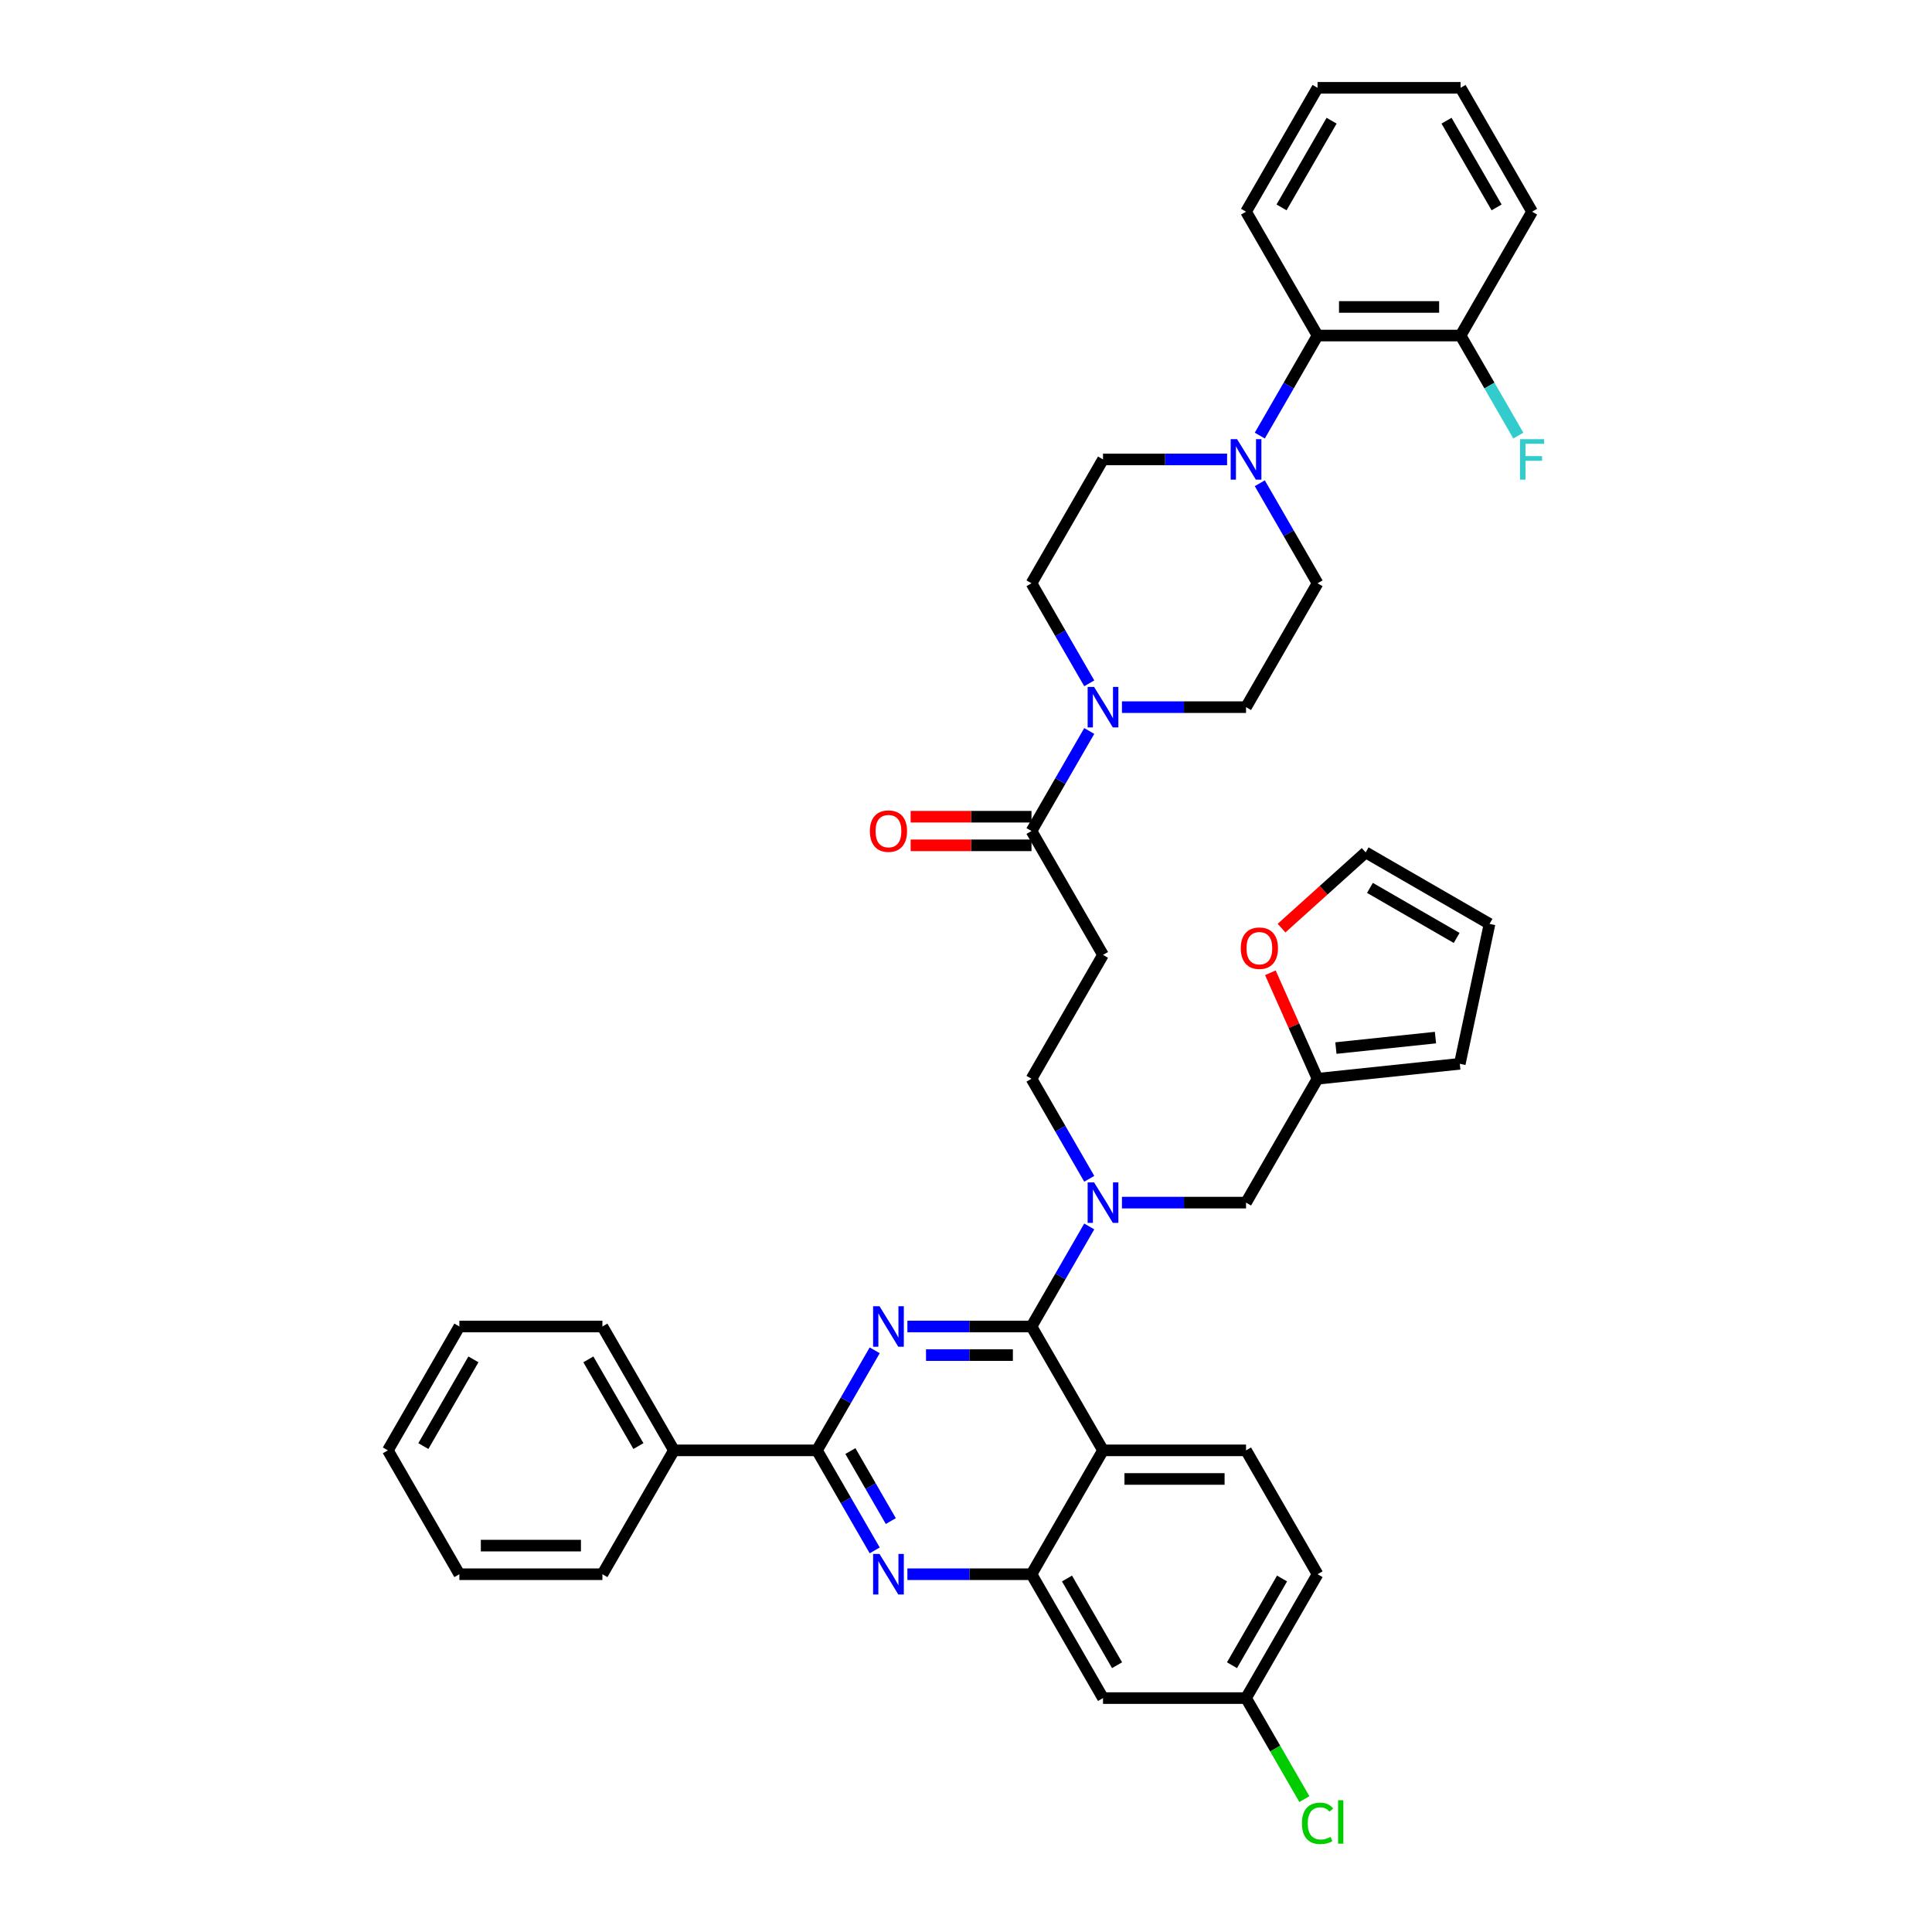 <?xml version='1.0' encoding='iso-8859-1'?>
<svg version='1.1' baseProfile='full'
              xmlns='http://www.w3.org/2000/svg'
                      xmlns:rdkit='http://www.rdkit.org/xml'
                      xmlns:xlink='http://www.w3.org/1999/xlink'
                  xml:space='preserve'
width='1000px' height='1000px' viewBox='0 0 1000 1000'>
<!-- END OF HEADER -->
<rect style='opacity:1.0;fill:#FFFFFF;stroke:none' width='1000' height='1000' x='0' y='0'> </rect>
<path class='bond-0' d='M 533.899,430.134 L 548.847,404.245' style='fill:none;fill-rule:evenodd;stroke:#000000;stroke-width:6px;stroke-linecap:butt;stroke-linejoin:miter;stroke-opacity:1' />
<path class='bond-0' d='M 548.847,404.245 L 563.794,378.355' style='fill:none;fill-rule:evenodd;stroke:#0000FF;stroke-width:6px;stroke-linecap:butt;stroke-linejoin:miter;stroke-opacity:1' />
<path class='bond-1' d='M 533.899,422.731 L 502.621,422.731' style='fill:none;fill-rule:evenodd;stroke:#000000;stroke-width:6px;stroke-linecap:butt;stroke-linejoin:miter;stroke-opacity:1' />
<path class='bond-1' d='M 502.621,422.731 L 471.342,422.731' style='fill:none;fill-rule:evenodd;stroke:#FF0000;stroke-width:6px;stroke-linecap:butt;stroke-linejoin:miter;stroke-opacity:1' />
<path class='bond-1' d='M 533.899,437.538 L 502.621,437.538' style='fill:none;fill-rule:evenodd;stroke:#000000;stroke-width:6px;stroke-linecap:butt;stroke-linejoin:miter;stroke-opacity:1' />
<path class='bond-1' d='M 502.621,437.538 L 471.342,437.538' style='fill:none;fill-rule:evenodd;stroke:#FF0000;stroke-width:6px;stroke-linecap:butt;stroke-linejoin:miter;stroke-opacity:1' />
<path class='bond-2' d='M 533.899,430.134 L 570.915,494.248' style='fill:none;fill-rule:evenodd;stroke:#000000;stroke-width:6px;stroke-linecap:butt;stroke-linejoin:miter;stroke-opacity:1' />
<path class='bond-3' d='M 580.717,366.021 L 612.832,366.021' style='fill:none;fill-rule:evenodd;stroke:#0000FF;stroke-width:6px;stroke-linecap:butt;stroke-linejoin:miter;stroke-opacity:1' />
<path class='bond-3' d='M 612.832,366.021 L 644.947,366.021' style='fill:none;fill-rule:evenodd;stroke:#000000;stroke-width:6px;stroke-linecap:butt;stroke-linejoin:miter;stroke-opacity:1' />
<path class='bond-4' d='M 563.794,353.687 L 548.847,327.798' style='fill:none;fill-rule:evenodd;stroke:#0000FF;stroke-width:6px;stroke-linecap:butt;stroke-linejoin:miter;stroke-opacity:1' />
<path class='bond-4' d='M 548.847,327.798 L 533.899,301.908' style='fill:none;fill-rule:evenodd;stroke:#000000;stroke-width:6px;stroke-linecap:butt;stroke-linejoin:miter;stroke-opacity:1' />
<path class='bond-5' d='M 570.915,494.248 L 533.899,558.361' style='fill:none;fill-rule:evenodd;stroke:#000000;stroke-width:6px;stroke-linecap:butt;stroke-linejoin:miter;stroke-opacity:1' />
<path class='bond-6' d='M 533.899,558.361 L 548.847,584.251' style='fill:none;fill-rule:evenodd;stroke:#000000;stroke-width:6px;stroke-linecap:butt;stroke-linejoin:miter;stroke-opacity:1' />
<path class='bond-6' d='M 548.847,584.251 L 563.794,610.141' style='fill:none;fill-rule:evenodd;stroke:#0000FF;stroke-width:6px;stroke-linecap:butt;stroke-linejoin:miter;stroke-opacity:1' />
<path class='bond-7' d='M 580.717,622.474 L 612.832,622.474' style='fill:none;fill-rule:evenodd;stroke:#0000FF;stroke-width:6px;stroke-linecap:butt;stroke-linejoin:miter;stroke-opacity:1' />
<path class='bond-7' d='M 612.832,622.474 L 644.947,622.474' style='fill:none;fill-rule:evenodd;stroke:#000000;stroke-width:6px;stroke-linecap:butt;stroke-linejoin:miter;stroke-opacity:1' />
<path class='bond-8' d='M 563.794,634.808 L 548.847,660.698' style='fill:none;fill-rule:evenodd;stroke:#0000FF;stroke-width:6px;stroke-linecap:butt;stroke-linejoin:miter;stroke-opacity:1' />
<path class='bond-8' d='M 548.847,660.698 L 533.899,686.588' style='fill:none;fill-rule:evenodd;stroke:#000000;stroke-width:6px;stroke-linecap:butt;stroke-linejoin:miter;stroke-opacity:1' />
<path class='bond-9' d='M 681.962,814.814 L 644.947,878.928' style='fill:none;fill-rule:evenodd;stroke:#000000;stroke-width:6px;stroke-linecap:butt;stroke-linejoin:miter;stroke-opacity:1' />
<path class='bond-9' d='M 663.587,817.028 L 637.676,861.907' style='fill:none;fill-rule:evenodd;stroke:#000000;stroke-width:6px;stroke-linecap:butt;stroke-linejoin:miter;stroke-opacity:1' />
<path class='bond-10' d='M 681.962,814.814 L 644.947,750.701' style='fill:none;fill-rule:evenodd;stroke:#000000;stroke-width:6px;stroke-linecap:butt;stroke-linejoin:miter;stroke-opacity:1' />
<path class='bond-11' d='M 644.947,878.928 L 660.044,905.077' style='fill:none;fill-rule:evenodd;stroke:#000000;stroke-width:6px;stroke-linecap:butt;stroke-linejoin:miter;stroke-opacity:1' />
<path class='bond-11' d='M 660.044,905.077 L 675.141,931.225' style='fill:none;fill-rule:evenodd;stroke:#00CC00;stroke-width:6px;stroke-linecap:butt;stroke-linejoin:miter;stroke-opacity:1' />
<path class='bond-12' d='M 644.947,878.928 L 570.915,878.928' style='fill:none;fill-rule:evenodd;stroke:#000000;stroke-width:6px;stroke-linecap:butt;stroke-linejoin:miter;stroke-opacity:1' />
<path class='bond-13' d='M 570.915,878.928 L 533.899,814.814' style='fill:none;fill-rule:evenodd;stroke:#000000;stroke-width:6px;stroke-linecap:butt;stroke-linejoin:miter;stroke-opacity:1' />
<path class='bond-13' d='M 578.185,861.907 L 552.274,817.028' style='fill:none;fill-rule:evenodd;stroke:#000000;stroke-width:6px;stroke-linecap:butt;stroke-linejoin:miter;stroke-opacity:1' />
<path class='bond-14' d='M 644.947,750.701 L 570.915,750.701' style='fill:none;fill-rule:evenodd;stroke:#000000;stroke-width:6px;stroke-linecap:butt;stroke-linejoin:miter;stroke-opacity:1' />
<path class='bond-14' d='M 633.842,765.507 L 582.02,765.507' style='fill:none;fill-rule:evenodd;stroke:#000000;stroke-width:6px;stroke-linecap:butt;stroke-linejoin:miter;stroke-opacity:1' />
<path class='bond-15' d='M 570.915,750.701 L 533.899,814.814' style='fill:none;fill-rule:evenodd;stroke:#000000;stroke-width:6px;stroke-linecap:butt;stroke-linejoin:miter;stroke-opacity:1' />
<path class='bond-16' d='M 570.915,750.701 L 533.899,686.588' style='fill:none;fill-rule:evenodd;stroke:#000000;stroke-width:6px;stroke-linecap:butt;stroke-linejoin:miter;stroke-opacity:1' />
<path class='bond-17' d='M 533.899,814.814 L 501.784,814.814' style='fill:none;fill-rule:evenodd;stroke:#000000;stroke-width:6px;stroke-linecap:butt;stroke-linejoin:miter;stroke-opacity:1' />
<path class='bond-17' d='M 501.784,814.814 L 469.669,814.814' style='fill:none;fill-rule:evenodd;stroke:#0000FF;stroke-width:6px;stroke-linecap:butt;stroke-linejoin:miter;stroke-opacity:1' />
<path class='bond-18' d='M 452.747,802.481 L 437.799,776.591' style='fill:none;fill-rule:evenodd;stroke:#0000FF;stroke-width:6px;stroke-linecap:butt;stroke-linejoin:miter;stroke-opacity:1' />
<path class='bond-18' d='M 437.799,776.591 L 422.852,750.701' style='fill:none;fill-rule:evenodd;stroke:#000000;stroke-width:6px;stroke-linecap:butt;stroke-linejoin:miter;stroke-opacity:1' />
<path class='bond-18' d='M 461.085,787.311 L 450.622,769.188' style='fill:none;fill-rule:evenodd;stroke:#0000FF;stroke-width:6px;stroke-linecap:butt;stroke-linejoin:miter;stroke-opacity:1' />
<path class='bond-18' d='M 450.622,769.188 L 440.158,751.065' style='fill:none;fill-rule:evenodd;stroke:#000000;stroke-width:6px;stroke-linecap:butt;stroke-linejoin:miter;stroke-opacity:1' />
<path class='bond-19' d='M 422.852,750.701 L 437.799,724.811' style='fill:none;fill-rule:evenodd;stroke:#000000;stroke-width:6px;stroke-linecap:butt;stroke-linejoin:miter;stroke-opacity:1' />
<path class='bond-19' d='M 437.799,724.811 L 452.747,698.921' style='fill:none;fill-rule:evenodd;stroke:#0000FF;stroke-width:6px;stroke-linecap:butt;stroke-linejoin:miter;stroke-opacity:1' />
<path class='bond-20' d='M 422.852,750.701 L 348.82,750.701' style='fill:none;fill-rule:evenodd;stroke:#000000;stroke-width:6px;stroke-linecap:butt;stroke-linejoin:miter;stroke-opacity:1' />
<path class='bond-21' d='M 469.669,686.588 L 501.784,686.588' style='fill:none;fill-rule:evenodd;stroke:#0000FF;stroke-width:6px;stroke-linecap:butt;stroke-linejoin:miter;stroke-opacity:1' />
<path class='bond-21' d='M 501.784,686.588 L 533.899,686.588' style='fill:none;fill-rule:evenodd;stroke:#000000;stroke-width:6px;stroke-linecap:butt;stroke-linejoin:miter;stroke-opacity:1' />
<path class='bond-21' d='M 479.304,701.394 L 501.784,701.394' style='fill:none;fill-rule:evenodd;stroke:#0000FF;stroke-width:6px;stroke-linecap:butt;stroke-linejoin:miter;stroke-opacity:1' />
<path class='bond-21' d='M 501.784,701.394 L 524.265,701.394' style='fill:none;fill-rule:evenodd;stroke:#000000;stroke-width:6px;stroke-linecap:butt;stroke-linejoin:miter;stroke-opacity:1' />
<path class='bond-22' d='M 657.54,503.508 L 669.751,530.934' style='fill:none;fill-rule:evenodd;stroke:#FF0000;stroke-width:6px;stroke-linecap:butt;stroke-linejoin:miter;stroke-opacity:1' />
<path class='bond-22' d='M 669.751,530.934 L 681.962,558.361' style='fill:none;fill-rule:evenodd;stroke:#000000;stroke-width:6px;stroke-linecap:butt;stroke-linejoin:miter;stroke-opacity:1' />
<path class='bond-23' d='M 663.326,480.398 L 685.097,460.795' style='fill:none;fill-rule:evenodd;stroke:#FF0000;stroke-width:6px;stroke-linecap:butt;stroke-linejoin:miter;stroke-opacity:1' />
<path class='bond-23' d='M 685.097,460.795 L 706.867,441.193' style='fill:none;fill-rule:evenodd;stroke:#000000;stroke-width:6px;stroke-linecap:butt;stroke-linejoin:miter;stroke-opacity:1' />
<path class='bond-24' d='M 681.962,558.361 L 755.589,550.623' style='fill:none;fill-rule:evenodd;stroke:#000000;stroke-width:6px;stroke-linecap:butt;stroke-linejoin:miter;stroke-opacity:1' />
<path class='bond-24' d='M 691.459,542.475 L 742.997,537.058' style='fill:none;fill-rule:evenodd;stroke:#000000;stroke-width:6px;stroke-linecap:butt;stroke-linejoin:miter;stroke-opacity:1' />
<path class='bond-25' d='M 681.962,558.361 L 644.947,622.474' style='fill:none;fill-rule:evenodd;stroke:#000000;stroke-width:6px;stroke-linecap:butt;stroke-linejoin:miter;stroke-opacity:1' />
<path class='bond-26' d='M 755.589,550.623 L 770.981,478.209' style='fill:none;fill-rule:evenodd;stroke:#000000;stroke-width:6px;stroke-linecap:butt;stroke-linejoin:miter;stroke-opacity:1' />
<path class='bond-27' d='M 770.981,478.209 L 706.867,441.193' style='fill:none;fill-rule:evenodd;stroke:#000000;stroke-width:6px;stroke-linecap:butt;stroke-linejoin:miter;stroke-opacity:1' />
<path class='bond-27' d='M 753.96,485.479 L 709.081,459.568' style='fill:none;fill-rule:evenodd;stroke:#000000;stroke-width:6px;stroke-linecap:butt;stroke-linejoin:miter;stroke-opacity:1' />
<path class='bond-28' d='M 348.82,750.701 L 311.804,686.588' style='fill:none;fill-rule:evenodd;stroke:#000000;stroke-width:6px;stroke-linecap:butt;stroke-linejoin:miter;stroke-opacity:1' />
<path class='bond-28' d='M 330.445,748.487 L 304.534,703.608' style='fill:none;fill-rule:evenodd;stroke:#000000;stroke-width:6px;stroke-linecap:butt;stroke-linejoin:miter;stroke-opacity:1' />
<path class='bond-29' d='M 348.82,750.701 L 311.804,814.814' style='fill:none;fill-rule:evenodd;stroke:#000000;stroke-width:6px;stroke-linecap:butt;stroke-linejoin:miter;stroke-opacity:1' />
<path class='bond-30' d='M 311.804,686.588 L 237.772,686.588' style='fill:none;fill-rule:evenodd;stroke:#000000;stroke-width:6px;stroke-linecap:butt;stroke-linejoin:miter;stroke-opacity:1' />
<path class='bond-31' d='M 311.804,814.814 L 237.772,814.814' style='fill:none;fill-rule:evenodd;stroke:#000000;stroke-width:6px;stroke-linecap:butt;stroke-linejoin:miter;stroke-opacity:1' />
<path class='bond-31' d='M 300.699,800.008 L 248.877,800.008' style='fill:none;fill-rule:evenodd;stroke:#000000;stroke-width:6px;stroke-linecap:butt;stroke-linejoin:miter;stroke-opacity:1' />
<path class='bond-32' d='M 237.772,686.588 L 200.757,750.701' style='fill:none;fill-rule:evenodd;stroke:#000000;stroke-width:6px;stroke-linecap:butt;stroke-linejoin:miter;stroke-opacity:1' />
<path class='bond-32' d='M 245.043,703.608 L 219.132,748.487' style='fill:none;fill-rule:evenodd;stroke:#000000;stroke-width:6px;stroke-linecap:butt;stroke-linejoin:miter;stroke-opacity:1' />
<path class='bond-33' d='M 237.772,814.814 L 200.757,750.701' style='fill:none;fill-rule:evenodd;stroke:#000000;stroke-width:6px;stroke-linecap:butt;stroke-linejoin:miter;stroke-opacity:1' />
<path class='bond-34' d='M 652.067,225.461 L 667.015,199.571' style='fill:none;fill-rule:evenodd;stroke:#0000FF;stroke-width:6px;stroke-linecap:butt;stroke-linejoin:miter;stroke-opacity:1' />
<path class='bond-34' d='M 667.015,199.571 L 681.962,173.681' style='fill:none;fill-rule:evenodd;stroke:#000000;stroke-width:6px;stroke-linecap:butt;stroke-linejoin:miter;stroke-opacity:1' />
<path class='bond-35' d='M 635.145,237.794 L 603.03,237.794' style='fill:none;fill-rule:evenodd;stroke:#0000FF;stroke-width:6px;stroke-linecap:butt;stroke-linejoin:miter;stroke-opacity:1' />
<path class='bond-35' d='M 603.03,237.794 L 570.915,237.794' style='fill:none;fill-rule:evenodd;stroke:#000000;stroke-width:6px;stroke-linecap:butt;stroke-linejoin:miter;stroke-opacity:1' />
<path class='bond-36' d='M 652.067,250.128 L 667.015,276.018' style='fill:none;fill-rule:evenodd;stroke:#0000FF;stroke-width:6px;stroke-linecap:butt;stroke-linejoin:miter;stroke-opacity:1' />
<path class='bond-36' d='M 667.015,276.018 L 681.962,301.908' style='fill:none;fill-rule:evenodd;stroke:#000000;stroke-width:6px;stroke-linecap:butt;stroke-linejoin:miter;stroke-opacity:1' />
<path class='bond-37' d='M 681.962,173.681 L 755.994,173.681' style='fill:none;fill-rule:evenodd;stroke:#000000;stroke-width:6px;stroke-linecap:butt;stroke-linejoin:miter;stroke-opacity:1' />
<path class='bond-37' d='M 693.067,158.875 L 744.889,158.875' style='fill:none;fill-rule:evenodd;stroke:#000000;stroke-width:6px;stroke-linecap:butt;stroke-linejoin:miter;stroke-opacity:1' />
<path class='bond-38' d='M 681.962,173.681 L 644.947,109.568' style='fill:none;fill-rule:evenodd;stroke:#000000;stroke-width:6px;stroke-linecap:butt;stroke-linejoin:miter;stroke-opacity:1' />
<path class='bond-39' d='M 755.994,173.681 L 770.942,199.571' style='fill:none;fill-rule:evenodd;stroke:#000000;stroke-width:6px;stroke-linecap:butt;stroke-linejoin:miter;stroke-opacity:1' />
<path class='bond-39' d='M 770.942,199.571 L 785.889,225.461' style='fill:none;fill-rule:evenodd;stroke:#33CCCC;stroke-width:6px;stroke-linecap:butt;stroke-linejoin:miter;stroke-opacity:1' />
<path class='bond-40' d='M 755.994,173.681 L 793.01,109.568' style='fill:none;fill-rule:evenodd;stroke:#000000;stroke-width:6px;stroke-linecap:butt;stroke-linejoin:miter;stroke-opacity:1' />
<path class='bond-41' d='M 570.915,237.794 L 533.899,301.908' style='fill:none;fill-rule:evenodd;stroke:#000000;stroke-width:6px;stroke-linecap:butt;stroke-linejoin:miter;stroke-opacity:1' />
<path class='bond-42' d='M 681.962,301.908 L 644.947,366.021' style='fill:none;fill-rule:evenodd;stroke:#000000;stroke-width:6px;stroke-linecap:butt;stroke-linejoin:miter;stroke-opacity:1' />
<path class='bond-43' d='M 644.947,109.568 L 681.962,45.455' style='fill:none;fill-rule:evenodd;stroke:#000000;stroke-width:6px;stroke-linecap:butt;stroke-linejoin:miter;stroke-opacity:1' />
<path class='bond-43' d='M 663.322,107.354 L 689.233,62.475' style='fill:none;fill-rule:evenodd;stroke:#000000;stroke-width:6px;stroke-linecap:butt;stroke-linejoin:miter;stroke-opacity:1' />
<path class='bond-44' d='M 793.01,109.568 L 755.994,45.455' style='fill:none;fill-rule:evenodd;stroke:#000000;stroke-width:6px;stroke-linecap:butt;stroke-linejoin:miter;stroke-opacity:1' />
<path class='bond-44' d='M 774.635,107.354 L 748.724,62.475' style='fill:none;fill-rule:evenodd;stroke:#000000;stroke-width:6px;stroke-linecap:butt;stroke-linejoin:miter;stroke-opacity:1' />
<path class='bond-45' d='M 681.962,45.455 L 755.994,45.455' style='fill:none;fill-rule:evenodd;stroke:#000000;stroke-width:6px;stroke-linecap:butt;stroke-linejoin:miter;stroke-opacity:1' />
<path  class='atom-1' d='M 566.281 355.538
L 573.151 366.643
Q 573.832 367.739, 574.927 369.723
Q 576.023 371.707, 576.082 371.825
L 576.082 355.538
L 578.866 355.538
L 578.866 376.504
L 575.994 376.504
L 568.62 364.363
Q 567.761 362.941, 566.843 361.313
Q 565.955 359.684, 565.688 359.181
L 565.688 376.504
L 562.964 376.504
L 562.964 355.538
L 566.281 355.538
' fill='#0000FF'/>
<path  class='atom-2' d='M 450.243 430.194
Q 450.243 425.159, 452.731 422.346
Q 455.218 419.533, 459.867 419.533
Q 464.517 419.533, 467.004 422.346
Q 469.492 425.159, 469.492 430.194
Q 469.492 435.287, 466.974 438.189
Q 464.457 441.062, 459.867 441.062
Q 455.248 441.062, 452.731 438.189
Q 450.243 435.317, 450.243 430.194
M 459.867 438.692
Q 463.066 438.692, 464.783 436.56
Q 466.53 434.399, 466.53 430.194
Q 466.53 426.077, 464.783 424.005
Q 463.066 421.902, 459.867 421.902
Q 456.669 421.902, 454.922 423.975
Q 453.205 426.048, 453.205 430.194
Q 453.205 434.428, 454.922 436.56
Q 456.669 438.692, 459.867 438.692
' fill='#FF0000'/>
<path  class='atom-5' d='M 566.281 611.991
L 573.151 623.096
Q 573.832 624.192, 574.927 626.176
Q 576.023 628.16, 576.082 628.278
L 576.082 611.991
L 578.866 611.991
L 578.866 632.957
L 575.994 632.957
L 568.62 620.816
Q 567.761 619.395, 566.843 617.766
Q 565.955 616.137, 565.688 615.634
L 565.688 632.957
L 562.964 632.957
L 562.964 611.991
L 566.281 611.991
' fill='#0000FF'/>
<path  class='atom-12' d='M 455.233 804.331
L 462.103 815.436
Q 462.784 816.532, 463.88 818.516
Q 464.976 820.5, 465.035 820.618
L 465.035 804.331
L 467.818 804.331
L 467.818 825.297
L 464.946 825.297
L 457.572 813.156
Q 456.714 811.735, 455.796 810.106
Q 454.907 808.477, 454.641 807.974
L 454.641 825.297
L 451.916 825.297
L 451.916 804.331
L 455.233 804.331
' fill='#0000FF'/>
<path  class='atom-14' d='M 455.233 676.105
L 462.103 687.21
Q 462.784 688.305, 463.88 690.289
Q 464.976 692.273, 465.035 692.392
L 465.035 676.105
L 467.818 676.105
L 467.818 697.071
L 464.946 697.071
L 457.572 684.929
Q 456.714 683.508, 455.796 681.879
Q 454.907 680.251, 454.641 679.747
L 454.641 697.071
L 451.916 697.071
L 451.916 676.105
L 455.233 676.105
' fill='#0000FF'/>
<path  class='atom-16' d='M 642.227 490.789
Q 642.227 485.755, 644.714 482.942
Q 647.202 480.128, 651.851 480.128
Q 656.5 480.128, 658.988 482.942
Q 661.475 485.755, 661.475 490.789
Q 661.475 495.882, 658.958 498.784
Q 656.441 501.657, 651.851 501.657
Q 647.231 501.657, 644.714 498.784
Q 642.227 495.912, 642.227 490.789
M 651.851 499.288
Q 655.049 499.288, 656.767 497.156
Q 658.514 494.994, 658.514 490.789
Q 658.514 486.673, 656.767 484.6
Q 655.049 482.497, 651.851 482.497
Q 648.653 482.497, 646.906 484.57
Q 645.188 486.643, 645.188 490.789
Q 645.188 495.024, 646.906 497.156
Q 648.653 499.288, 651.851 499.288
' fill='#FF0000'/>
<path  class='atom-27' d='M 673.878 943.766
Q 673.878 938.555, 676.306 935.83
Q 678.764 933.076, 683.413 933.076
Q 687.737 933.076, 690.047 936.126
L 688.092 937.725
Q 686.404 935.505, 683.413 935.505
Q 680.245 935.505, 678.557 937.637
Q 676.899 939.739, 676.899 943.766
Q 676.899 947.912, 678.616 950.044
Q 680.363 952.176, 683.739 952.176
Q 686.049 952.176, 688.744 950.785
L 689.573 953.006
Q 688.477 953.716, 686.819 954.131
Q 685.161 954.545, 683.325 954.545
Q 678.764 954.545, 676.306 951.762
Q 673.878 948.978, 673.878 943.766
' fill='#00CC00'/>
<path  class='atom-27' d='M 692.593 931.803
L 695.318 931.803
L 695.318 954.279
L 692.593 954.279
L 692.593 931.803
' fill='#00CC00'/>
<path  class='atom-29' d='M 640.312 227.312
L 647.182 238.416
Q 647.863 239.512, 648.959 241.496
Q 650.055 243.48, 650.114 243.599
L 650.114 227.312
L 652.898 227.312
L 652.898 248.277
L 650.025 248.277
L 642.652 236.136
Q 641.793 234.715, 640.875 233.086
Q 639.986 231.457, 639.72 230.954
L 639.72 248.277
L 636.996 248.277
L 636.996 227.312
L 640.312 227.312
' fill='#0000FF'/>
<path  class='atom-32' d='M 786.777 227.312
L 799.243 227.312
L 799.243 229.71
L 789.59 229.71
L 789.59 236.077
L 798.177 236.077
L 798.177 238.505
L 789.59 238.505
L 789.59 248.277
L 786.777 248.277
L 786.777 227.312
' fill='#33CCCC'/>
</svg>
